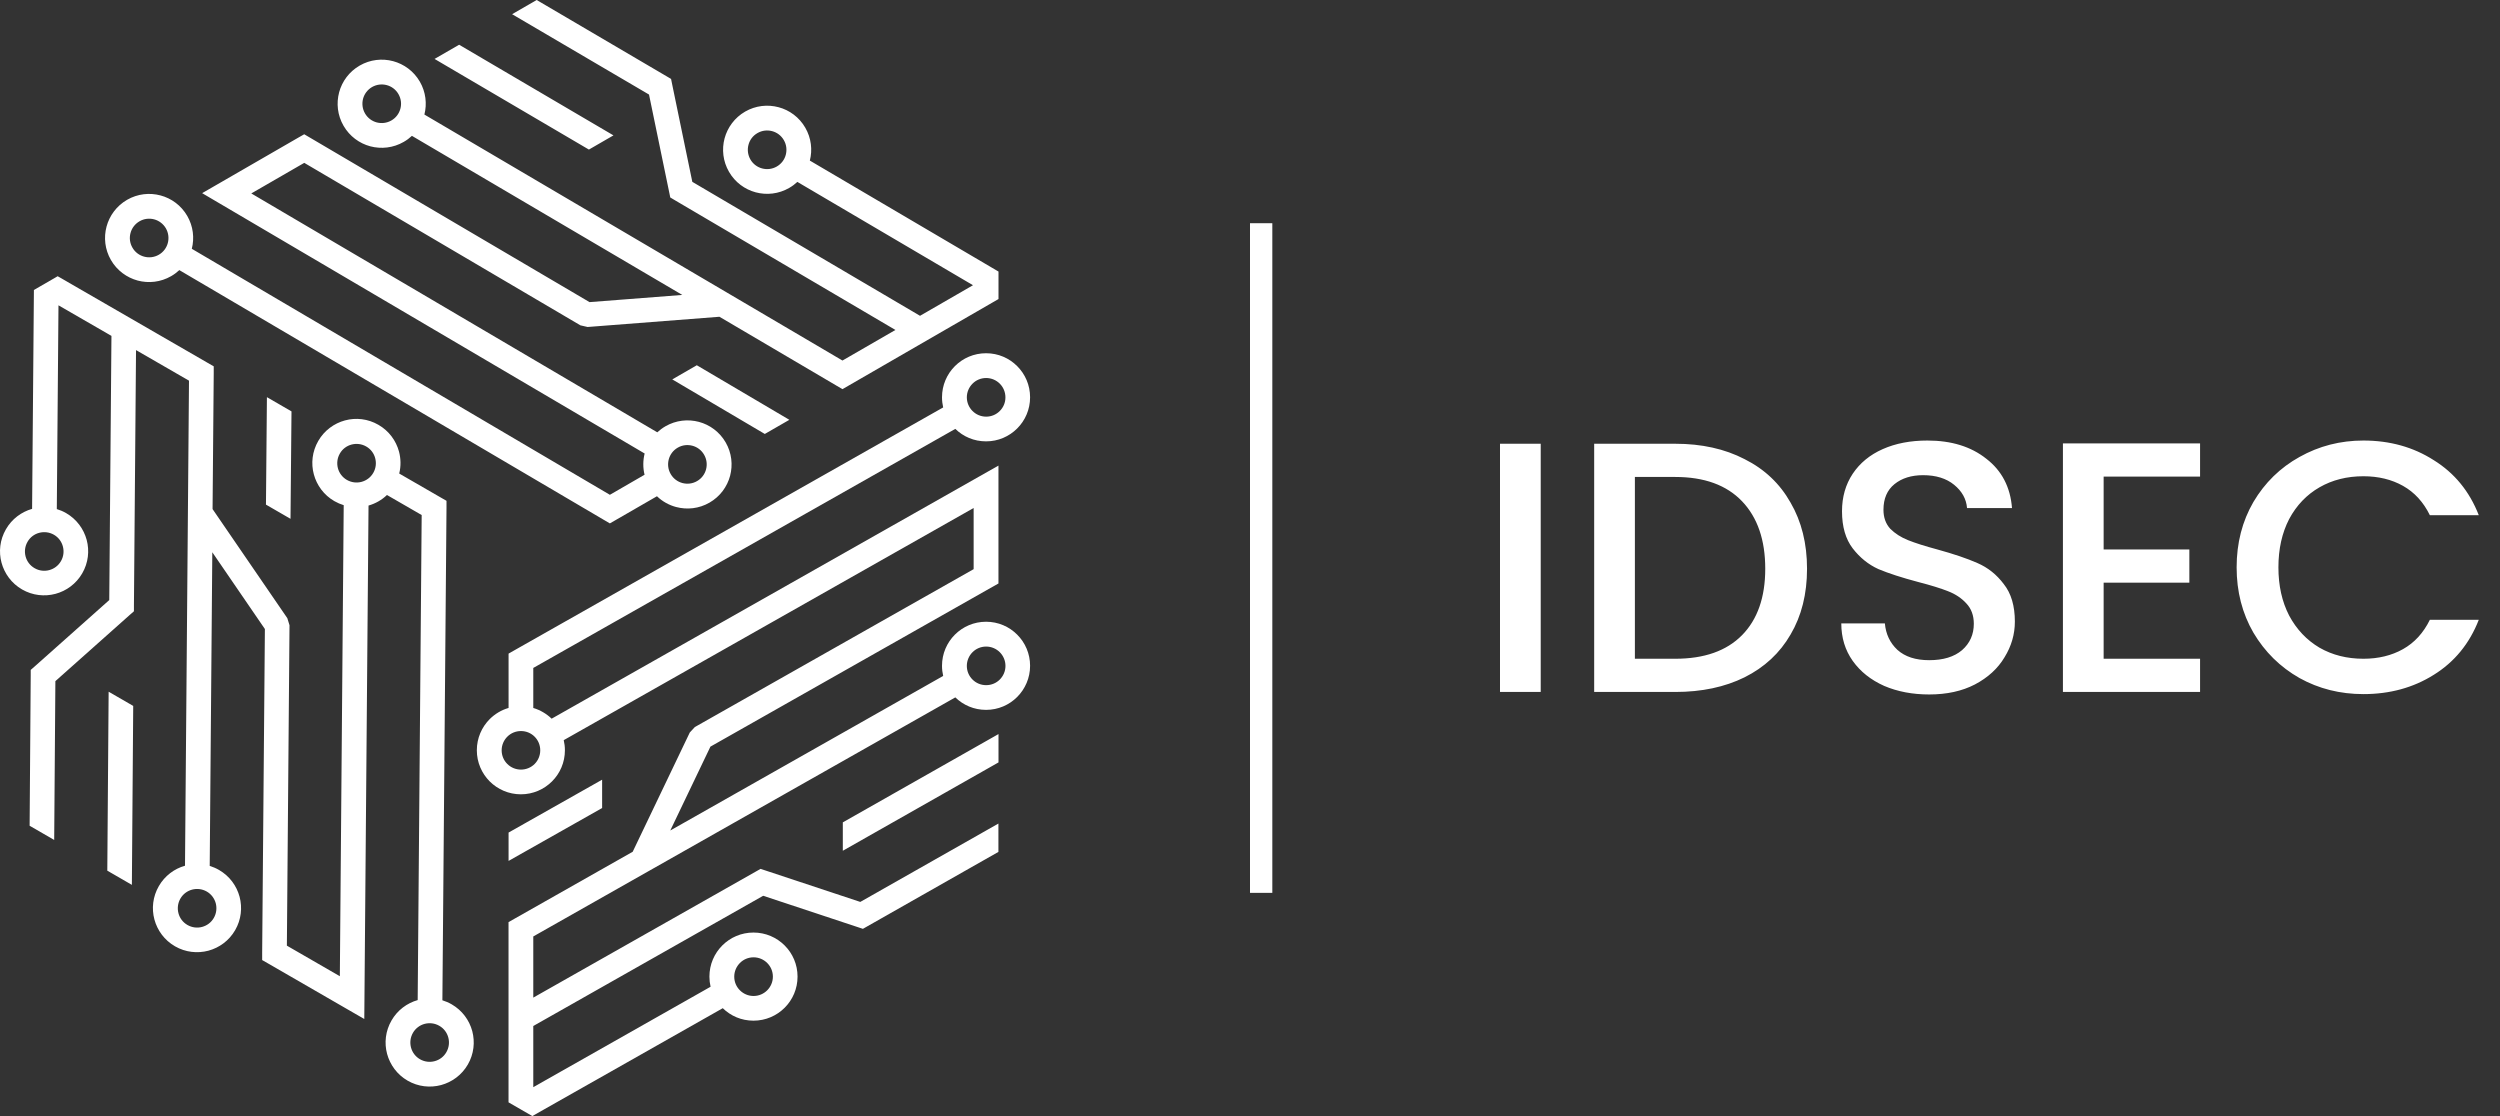 <svg width="112" height="50" viewBox="0 0 112 50" fill="none" xmlns="http://www.w3.org/2000/svg">
<rect x="0" y="0" width="112" height="50" fill="#333333" stroke="none"/>
<path d="M29.433 22.231L27.6 23.288L27.322 23.448L27.043 23.285L8.034 12.101C7.925 12.202 7.803 12.294 7.667 12.372C7.195 12.644 6.657 12.699 6.169 12.569C5.682 12.437 5.243 12.121 4.97 11.649C4.697 11.177 4.643 10.638 4.773 10.151C4.904 9.664 5.221 9.225 5.693 8.952C6.165 8.679 6.704 8.625 7.191 8.755C7.678 8.884 8.117 9.202 8.39 9.675C8.657 10.138 8.715 10.665 8.593 11.146L27.322 22.167L28.876 21.269C28.799 20.953 28.803 20.625 28.88 20.317L9.875 9.135L9.056 8.653L9.878 8.179L13.35 6.174L13.629 6.015L13.907 6.178L26.411 13.535L30.566 13.213L18.454 6.086C18.345 6.188 18.223 6.28 18.087 6.357C17.615 6.63 17.076 6.684 16.589 6.555C16.102 6.425 15.663 6.107 15.39 5.634C15.117 5.162 15.063 4.624 15.193 4.136C15.323 3.649 15.641 3.211 16.113 2.938C16.585 2.665 17.124 2.61 17.611 2.74C18.098 2.87 18.537 3.188 18.81 3.66C19.077 4.123 19.135 4.652 19.013 5.132L37.742 16.152L40.115 14.782L30.24 8.973L30.028 8.847L29.979 8.608L29.076 4.236L22.942 0.636L24.043 0L29.851 3.41L30.064 3.536L30.112 3.775L31.016 8.147L41.217 14.148L43.59 12.778L35.722 8.149C35.613 8.25 35.491 8.342 35.355 8.42C34.883 8.692 34.345 8.747 33.857 8.617C33.37 8.487 32.931 8.169 32.659 7.697C32.386 7.225 32.331 6.686 32.461 6.199C32.593 5.712 32.909 5.273 33.381 5C33.854 4.727 34.392 4.673 34.879 4.803C35.367 4.932 35.805 5.25 36.078 5.723C36.345 6.186 36.404 6.713 36.281 7.194L44.733 12.166V13.397L40.265 15.977L38.02 17.274L37.742 17.434L37.463 17.27L32.231 14.191L26.324 14.649L26.002 14.575L13.631 7.296L11.258 8.666L29.446 19.368C29.555 19.267 29.678 19.175 29.813 19.097C30.285 18.825 30.824 18.77 31.311 18.9C31.799 19.03 32.237 19.348 32.51 19.82C32.783 20.292 32.837 20.831 32.708 21.318C32.578 21.805 32.26 22.244 31.787 22.517C31.315 22.79 30.777 22.844 30.289 22.714C29.973 22.63 29.678 22.468 29.437 22.236L29.433 22.231ZM26.383 6.701L19.468 2.64L20.569 2.004L27.483 6.065L26.383 6.701ZM29.96 20.58C29.904 20.795 29.926 21.03 30.047 21.237C30.165 21.444 30.359 21.583 30.572 21.64C30.786 21.696 31.021 21.674 31.228 21.553C31.435 21.435 31.575 21.241 31.631 21.028C31.689 20.814 31.663 20.578 31.544 20.372C31.426 20.165 31.232 20.025 31.02 19.969C30.805 19.912 30.57 19.935 30.363 20.055C30.156 20.174 30.016 20.368 29.96 20.58ZM16.265 4.424C16.209 4.639 16.233 4.874 16.352 5.081C16.471 5.288 16.664 5.427 16.877 5.484C17.092 5.54 17.327 5.516 17.534 5.397C17.741 5.279 17.88 5.085 17.937 4.872C17.995 4.658 17.97 4.422 17.85 4.215C17.731 4.008 17.538 3.869 17.325 3.813C17.112 3.756 16.875 3.781 16.668 3.899C16.461 4.02 16.322 4.212 16.265 4.424ZM5.847 10.439C5.789 10.653 5.813 10.889 5.934 11.096C6.052 11.303 6.246 11.442 6.459 11.498C6.673 11.555 6.909 11.532 7.116 11.412C7.323 11.293 7.462 11.099 7.518 10.887C7.575 10.672 7.55 10.437 7.432 10.23C7.311 10.023 7.119 9.884 6.907 9.827C6.692 9.771 6.457 9.793 6.25 9.914C6.043 10.034 5.904 10.224 5.847 10.439ZM33.532 6.487C33.475 6.701 33.5 6.937 33.618 7.144C33.737 7.351 33.931 7.49 34.143 7.546C34.356 7.603 34.593 7.58 34.8 7.46C35.007 7.341 35.147 7.149 35.203 6.935C35.259 6.72 35.237 6.485 35.116 6.278C34.998 6.071 34.804 5.932 34.591 5.875C34.377 5.819 34.142 5.841 33.934 5.962C33.727 6.08 33.588 6.272 33.532 6.487ZM34.264 19.442L30.118 16.997L31.217 16.363L35.363 18.808L34.262 19.442H34.264Z" fill="white"/>
<path d="M17.891 21.218L19.724 22.276L20.003 22.436V22.76L19.819 44.813C19.962 44.857 20.103 44.917 20.236 44.994C20.709 45.267 21.025 45.706 21.157 46.193C21.286 46.68 21.232 47.219 20.959 47.691C20.686 48.163 20.247 48.479 19.76 48.611C19.273 48.741 18.735 48.687 18.262 48.414C17.79 48.141 17.474 47.702 17.342 47.215C17.21 46.727 17.267 46.189 17.54 45.717C17.807 45.254 18.234 44.94 18.712 44.804L18.891 23.074L17.336 22.176C17.101 22.402 16.815 22.562 16.51 22.649L16.328 44.701L16.32 45.651L15.498 45.177L12.024 43.171L11.745 43.011V42.687L11.867 28.18L9.511 24.741L9.395 38.793C9.538 38.837 9.679 38.897 9.812 38.974C10.285 39.247 10.601 39.685 10.733 40.173C10.863 40.66 10.808 41.198 10.535 41.671C10.262 42.143 9.824 42.459 9.336 42.591C8.849 42.721 8.311 42.666 7.838 42.393C7.366 42.12 7.05 41.682 6.918 41.195C6.786 40.707 6.843 40.169 7.116 39.697C7.383 39.234 7.81 38.919 8.288 38.784L8.467 17.054L6.094 15.684L6 27.139V27.385L5.815 27.547L2.481 30.515L2.428 37.63L1.327 36.994L1.376 30.259V30.012L1.56 29.851L4.895 26.883L4.993 15.048L2.62 13.678L2.545 22.807C2.688 22.85 2.829 22.91 2.962 22.987C3.435 23.26 3.751 23.699 3.883 24.186C4.014 24.674 3.958 25.212 3.685 25.684C3.412 26.156 2.974 26.473 2.486 26.604C1.999 26.734 1.461 26.68 0.988 26.407C0.516 26.134 0.2 25.695 0.068 25.208C-0.064 24.721 -0.007 24.182 0.266 23.71C0.533 23.247 0.96 22.933 1.438 22.797L1.519 12.991L2.584 12.375L7.052 14.955L9.297 16.252L9.575 16.412V16.736L9.523 22.807L12.872 27.694L12.97 28.01L12.852 42.365L15.225 43.735L15.398 22.632C15.255 22.588 15.114 22.528 14.98 22.451C14.508 22.178 14.192 21.74 14.06 21.252C13.928 20.765 13.985 20.227 14.258 19.754C14.53 19.282 14.969 18.966 15.456 18.834C15.944 18.702 16.482 18.759 16.954 19.032C17.427 19.305 17.743 19.743 17.875 20.23C17.959 20.547 17.967 20.883 17.886 21.209L17.891 21.218ZM5.968 31.625L5.908 39.642L4.807 39.006L4.867 30.989L5.968 31.625ZM16.198 21.587C16.412 21.529 16.604 21.392 16.723 21.184C16.843 20.977 16.866 20.742 16.809 20.528C16.753 20.313 16.614 20.121 16.407 20.003C16.2 19.884 15.964 19.86 15.75 19.916C15.535 19.973 15.343 20.112 15.225 20.319C15.106 20.526 15.082 20.761 15.138 20.976C15.195 21.19 15.334 21.382 15.541 21.501C15.748 21.619 15.983 21.644 16.198 21.587ZM9.054 41.526C9.269 41.468 9.461 41.33 9.579 41.123C9.698 40.916 9.722 40.681 9.666 40.466C9.607 40.252 9.47 40.06 9.263 39.941C9.056 39.823 8.821 39.798 8.606 39.855C8.392 39.913 8.2 40.05 8.081 40.258C7.963 40.465 7.938 40.7 7.995 40.914C8.051 41.129 8.19 41.319 8.397 41.439C8.604 41.558 8.839 41.584 9.054 41.526ZM19.472 47.54C19.687 47.484 19.879 47.345 19.997 47.138C20.116 46.931 20.142 46.695 20.084 46.481C20.027 46.266 19.888 46.074 19.681 45.956C19.474 45.837 19.239 45.813 19.024 45.869C18.812 45.926 18.618 46.065 18.499 46.272C18.381 46.479 18.356 46.714 18.413 46.929C18.469 47.141 18.608 47.335 18.815 47.454C19.022 47.572 19.258 47.599 19.472 47.54ZM2.206 25.541C2.42 25.483 2.612 25.345 2.731 25.138C2.851 24.931 2.874 24.696 2.817 24.482C2.761 24.267 2.622 24.075 2.415 23.956C2.208 23.838 1.972 23.814 1.758 23.87C1.543 23.926 1.351 24.066 1.233 24.273C1.114 24.48 1.09 24.715 1.146 24.929C1.203 25.144 1.342 25.336 1.549 25.454C1.756 25.575 1.991 25.598 2.206 25.541ZM13.059 18.429L13.015 23.243L11.915 22.607L11.958 17.793L13.057 18.429H13.059Z" fill="white"/>
<path d="M22.784 31.719V29.604V29.282L23.065 29.122L42.254 18.253C42.221 18.108 42.202 17.955 42.202 17.799C42.202 17.255 42.422 16.76 42.779 16.403C43.137 16.045 43.63 15.825 44.176 15.825C44.721 15.825 45.215 16.045 45.57 16.403C45.928 16.76 46.148 17.253 46.148 17.799C46.148 18.345 45.928 18.838 45.57 19.195C45.213 19.553 44.72 19.773 44.176 19.773C43.632 19.773 43.154 19.56 42.798 19.214L23.891 29.924V31.717C24.203 31.81 24.485 31.977 24.713 32.197L43.903 21.328L44.731 20.859V26.14L44.449 26.299L31.827 33.449L30.028 37.207L42.254 30.282C42.221 30.137 42.202 29.984 42.202 29.828C42.202 29.282 42.422 28.789 42.779 28.432C43.137 28.074 43.63 27.854 44.176 27.854C44.721 27.854 45.215 28.074 45.57 28.432C45.928 28.789 46.148 29.282 46.148 29.828C46.148 30.374 45.926 30.867 45.57 31.224C45.213 31.582 44.72 31.802 44.176 31.802C43.632 31.802 43.154 31.589 42.798 31.243L23.891 41.953V44.693L33.859 39.047L34.074 38.925L34.305 39.002L38.541 40.406L44.729 36.895V38.165L38.873 41.49L38.658 41.612L38.427 41.535L34.19 40.131L23.891 45.965V48.705L31.834 44.206C31.8 44.061 31.782 43.908 31.782 43.752C31.782 43.208 32.002 42.713 32.359 42.356C32.717 41.998 33.21 41.778 33.756 41.778C34.301 41.778 34.794 41.998 35.152 42.356C35.51 42.713 35.73 43.206 35.73 43.752C35.73 44.298 35.51 44.791 35.152 45.148C34.794 45.506 34.301 45.726 33.756 45.726C33.21 45.726 32.736 45.512 32.38 45.167L23.848 50L22.782 49.385V44.224V41.633V41.311L23.063 41.151L28.345 38.159L30.903 32.815L31.129 32.572L43.619 25.498V22.758L25.255 33.159C25.289 33.304 25.308 33.456 25.308 33.612C25.308 34.156 25.088 34.651 24.73 35.007C24.373 35.364 23.88 35.585 23.336 35.585C22.792 35.585 22.297 35.364 21.939 35.007C21.582 34.649 21.362 34.156 21.362 33.612C21.362 33.069 21.582 32.574 21.939 32.216C22.171 31.985 22.459 31.811 22.78 31.717L22.784 31.719ZM37.758 36.842L44.733 32.886V34.156L37.758 38.114V36.842ZM23.951 33.003C23.795 32.846 23.578 32.751 23.339 32.751C23.1 32.751 22.884 32.846 22.728 33.003C22.572 33.159 22.474 33.375 22.474 33.614C22.474 33.853 22.57 34.07 22.728 34.226C22.884 34.382 23.1 34.478 23.339 34.478C23.578 34.478 23.795 34.382 23.951 34.226C24.107 34.07 24.203 33.853 24.203 33.614C24.203 33.375 24.107 33.159 23.951 33.003ZM44.791 29.22C44.635 29.064 44.419 28.966 44.179 28.966C43.941 28.966 43.724 29.062 43.568 29.22C43.412 29.376 43.314 29.593 43.314 29.832C43.314 30.071 43.41 30.287 43.568 30.443C43.724 30.6 43.941 30.695 44.179 30.695C44.419 30.695 44.635 30.6 44.791 30.443C44.947 30.287 45.045 30.071 45.045 29.832C45.045 29.593 44.947 29.376 44.791 29.22ZM44.791 17.189C44.635 17.033 44.419 16.935 44.179 16.935C43.941 16.935 43.724 17.031 43.568 17.189C43.412 17.347 43.314 17.562 43.314 17.801C43.314 18.04 43.412 18.256 43.568 18.412C43.724 18.569 43.941 18.666 44.179 18.666C44.419 18.666 44.635 18.57 44.791 18.412C44.947 18.256 45.045 18.04 45.043 17.801C45.043 17.562 44.947 17.345 44.791 17.189ZM34.371 43.142C34.215 42.986 33.998 42.888 33.76 42.888C33.52 42.888 33.304 42.984 33.148 43.142C32.992 43.3 32.894 43.515 32.894 43.754C32.894 43.993 32.99 44.209 33.148 44.366C33.304 44.522 33.52 44.62 33.76 44.62C33.998 44.62 34.215 44.522 34.371 44.366C34.527 44.209 34.625 43.993 34.625 43.754C34.625 43.515 34.529 43.299 34.371 43.142ZM22.784 37.299L26.975 34.93V36.2L22.784 38.569V37.299Z" fill="white"/>
<line x1="56.5" y1="10" x2="56.5" y2="40" stroke="white"/>
<path d="M69.024 19.88V31H67.2V19.88H69.024ZM75.051 19.88C76.235 19.88 77.269 20.109 78.155 20.568C79.051 21.016 79.739 21.667 80.219 22.52C80.709 23.363 80.955 24.349 80.955 25.48C80.955 26.611 80.709 27.592 80.219 28.424C79.739 29.256 79.051 29.896 78.155 30.344C77.269 30.781 76.235 31 75.051 31H71.419V19.88H75.051ZM75.051 29.512C76.352 29.512 77.349 29.16 78.043 28.456C78.736 27.752 79.083 26.76 79.083 25.48C79.083 24.189 78.736 23.181 78.043 22.456C77.349 21.731 76.352 21.368 75.051 21.368H73.243V29.512H75.051ZM86.427 31.112C85.68 31.112 85.008 30.984 84.41 30.728C83.813 30.461 83.344 30.088 83.002 29.608C82.661 29.128 82.49 28.568 82.49 27.928H84.442C84.485 28.408 84.672 28.803 85.002 29.112C85.344 29.421 85.819 29.576 86.427 29.576C87.056 29.576 87.546 29.427 87.898 29.128C88.251 28.819 88.427 28.424 88.427 27.944C88.427 27.571 88.314 27.267 88.091 27.032C87.877 26.797 87.605 26.616 87.275 26.488C86.954 26.36 86.507 26.221 85.93 26.072C85.205 25.88 84.613 25.688 84.154 25.496C83.707 25.293 83.323 24.984 83.002 24.568C82.683 24.152 82.522 23.597 82.522 22.904C82.522 22.264 82.683 21.704 83.002 21.224C83.323 20.744 83.77 20.376 84.347 20.12C84.922 19.864 85.589 19.736 86.347 19.736C87.424 19.736 88.304 20.008 88.987 20.552C89.68 21.085 90.064 21.821 90.138 22.76H88.123C88.091 22.355 87.898 22.008 87.546 21.72C87.195 21.432 86.731 21.288 86.154 21.288C85.632 21.288 85.205 21.421 84.874 21.688C84.544 21.955 84.379 22.339 84.379 22.84C84.379 23.181 84.48 23.464 84.683 23.688C84.896 23.901 85.162 24.072 85.483 24.2C85.802 24.328 86.24 24.467 86.794 24.616C87.531 24.819 88.128 25.021 88.587 25.224C89.056 25.427 89.451 25.741 89.77 26.168C90.101 26.584 90.266 27.144 90.266 27.848C90.266 28.413 90.112 28.947 89.802 29.448C89.504 29.949 89.061 30.355 88.475 30.664C87.898 30.963 87.216 31.112 86.427 31.112ZM94.243 21.352V24.616H98.083V26.104H94.243V29.512H98.563V31H92.419V19.864H98.563V21.352H94.243ZM100.201 25.416C100.201 24.328 100.452 23.352 100.953 22.488C101.465 21.624 102.153 20.952 103.017 20.472C103.892 19.981 104.847 19.736 105.881 19.736C107.065 19.736 108.116 20.029 109.033 20.616C109.961 21.192 110.633 22.013 111.049 23.08H108.857C108.569 22.493 108.169 22.056 107.657 21.768C107.145 21.48 106.553 21.336 105.881 21.336C105.145 21.336 104.489 21.501 103.913 21.832C103.337 22.163 102.884 22.637 102.553 23.256C102.233 23.875 102.073 24.595 102.073 25.416C102.073 26.237 102.233 26.957 102.553 27.576C102.884 28.195 103.337 28.675 103.913 29.016C104.489 29.347 105.145 29.512 105.881 29.512C106.553 29.512 107.145 29.368 107.657 29.08C108.169 28.792 108.569 28.355 108.857 27.768H111.049C110.633 28.835 109.961 29.656 109.033 30.232C108.116 30.808 107.065 31.096 105.881 31.096C104.836 31.096 103.881 30.856 103.017 30.376C102.153 29.885 101.465 29.208 100.953 28.344C100.452 27.48 100.201 26.504 100.201 25.416Z" fill="white"/>
</svg>
